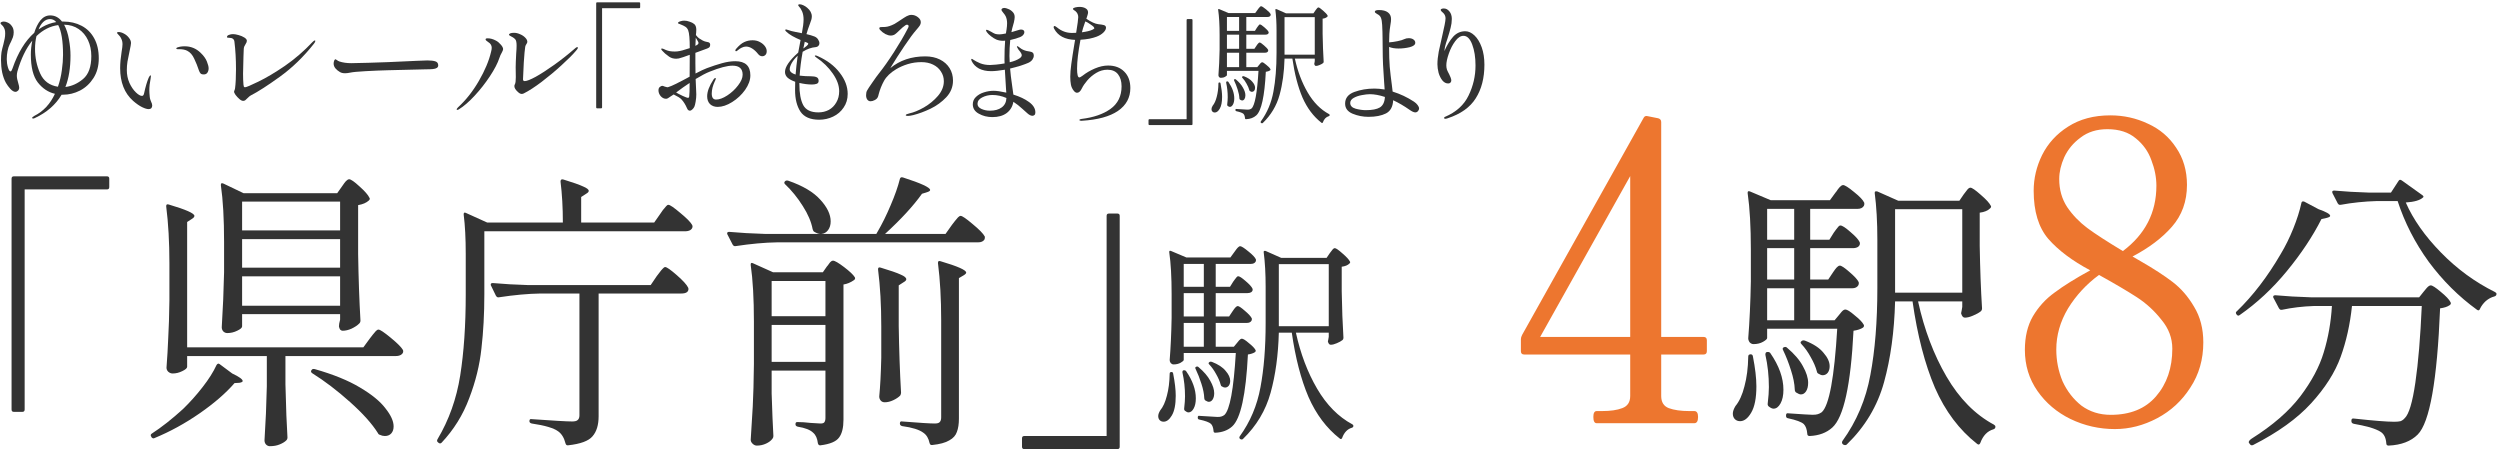 <svg width="573" height="103" viewBox="0 0 573 103" fill="none" xmlns="http://www.w3.org/2000/svg">
<path d="M551.405 46.413C553.093 50.278 555.781 54.1 559.469 57.877C563.157 61.653 567.289 64.675 571.866 66.941C572.088 67.074 572.199 67.207 572.199 67.341C572.199 67.519 572.155 67.652 572.066 67.741C571.977 67.83 571.866 67.896 571.733 67.941C571.022 68.118 570.355 68.474 569.733 69.007C569.156 69.54 568.711 70.14 568.4 70.807C568.267 71.162 568.045 71.229 567.734 71.007C563.557 67.985 559.869 64.319 556.67 60.009C553.515 55.655 551.138 51.012 549.538 46.08H544.806C541.874 46.168 539.097 46.457 536.475 46.946H536.275C536.097 46.946 535.942 46.835 535.809 46.613L534.609 44.28L534.542 44.013C534.542 43.791 534.698 43.68 535.009 43.68C537.408 43.902 540.096 44.058 543.073 44.147H548.005L549.738 41.481C549.916 41.17 550.16 41.125 550.471 41.347L555.137 44.68C555.448 44.902 555.537 45.08 555.404 45.213C554.737 45.88 553.404 46.279 551.405 46.413ZM527.477 46.546C527.522 46.191 527.744 46.08 528.144 46.213L531.41 47.946C533.187 48.568 534.076 49.079 534.076 49.479C534.076 49.656 533.809 49.812 533.276 49.945L532.076 50.212C530.077 54.166 527.433 58.143 524.145 62.142C520.901 66.097 517.302 69.451 513.348 72.206C513.081 72.428 512.837 72.384 512.614 72.073C512.392 71.762 512.414 71.517 512.681 71.34C516.369 67.785 519.724 63.408 522.745 58.21C523.812 56.432 524.767 54.5 525.611 52.411C526.455 50.323 527.077 48.368 527.477 46.546ZM530.277 70.14C527.744 70.229 525.322 70.518 523.012 71.007H522.812C522.634 71.007 522.479 70.895 522.345 70.673L521.079 68.274C521.034 68.229 521.012 68.141 521.012 68.007C521.012 67.785 521.19 67.674 521.545 67.674C523.945 67.896 526.633 68.052 529.61 68.141H554.471L555.537 66.808C555.67 66.674 555.892 66.408 556.203 66.008C556.559 65.608 556.87 65.408 557.136 65.408C557.492 65.408 558.247 65.897 559.403 66.874C560.602 67.852 561.358 68.652 561.669 69.274C561.802 69.54 561.735 69.762 561.469 69.94C560.98 70.296 560.247 70.54 559.269 70.673C558.603 87.202 556.892 96.844 554.137 99.599C552.582 101.154 550.36 101.999 547.472 102.132C547.117 102.132 546.939 101.954 546.939 101.599C546.85 100.355 546.428 99.488 545.673 98.999C545.14 98.644 544.295 98.288 543.14 97.933C541.985 97.622 540.763 97.355 539.474 97.133C539.119 97.044 538.941 96.844 538.941 96.533V96.4C538.941 96.222 538.986 96.089 539.074 96C539.208 95.911 539.363 95.889 539.541 95.934C544.029 96.422 547.095 96.667 548.739 96.667C549.361 96.667 549.849 96.622 550.205 96.533C550.56 96.4 550.871 96.178 551.138 95.867C552.116 94.978 552.938 92.246 553.604 87.669C554.271 83.092 554.759 77.249 555.07 70.14H539.074C538.63 74.361 537.764 78.249 536.475 81.804C535.186 85.359 532.943 88.891 529.743 92.401C526.544 95.911 522.101 99.111 516.413 101.999C516.102 102.132 515.858 102.065 515.68 101.799L515.48 101.532C515.436 101.488 515.414 101.421 515.414 101.332C515.414 101.11 515.636 100.843 516.08 100.532C520.879 97.511 524.589 94.29 527.211 90.868C529.832 87.402 531.632 84.025 532.609 80.737C533.631 77.405 534.253 73.873 534.476 70.14H530.277Z" fill="#333333"/>
<path d="M490.598 59.848C493.606 61.576 496.07 63.176 497.99 64.648C499.91 66.12 501.542 68.008 502.886 70.312C504.294 72.616 504.998 75.336 504.998 78.472C504.998 82.376 504.006 85.832 502.022 88.84C500.102 91.848 497.574 94.184 494.438 95.848C491.302 97.512 488.07 98.344 484.742 98.344C481.158 98.344 477.766 97.576 474.566 96.04C471.43 94.504 468.902 92.36 466.982 89.608C465.062 86.856 464.102 83.72 464.102 80.2C464.102 77.192 464.71 74.632 465.926 72.52C467.206 70.344 468.87 68.52 470.918 67.048C472.966 65.512 475.686 63.816 479.078 61.96C474.982 59.784 471.782 57.384 469.478 54.76C467.238 52.136 466.118 48.456 466.118 43.72C466.118 40.904 466.758 38.184 468.038 35.56C469.382 32.872 471.366 30.696 473.99 29.032C476.678 27.304 479.91 26.44 483.686 26.44C486.758 26.44 489.638 27.08 492.326 28.36C495.014 29.576 497.158 31.4 498.758 33.832C500.422 36.264 501.254 39.112 501.254 42.376C501.254 46.152 500.102 49.352 497.798 51.976C495.558 54.536 492.55 56.808 488.774 58.792L490.598 59.848ZM471.974 41.032C471.974 43.464 472.582 45.608 473.798 47.464C475.014 49.256 476.55 50.856 478.406 52.264C480.326 53.672 483.046 55.432 486.566 57.544C491.686 53.704 494.246 48.712 494.246 42.568C494.246 40.648 493.862 38.696 493.094 36.712C492.39 34.728 491.206 33.064 489.542 31.72C487.878 30.312 485.702 29.608 483.014 29.608C480.582 29.608 478.534 30.248 476.87 31.528C475.206 32.744 473.958 34.248 473.126 36.04C472.358 37.768 471.974 39.432 471.974 41.032ZM483.782 95.08C488.262 95.08 491.718 93.672 494.15 90.856C496.646 87.976 497.894 84.328 497.894 79.912C497.894 77.48 497.062 75.272 495.398 73.288C493.798 71.24 491.91 69.512 489.734 68.104C487.558 66.696 484.678 65 481.094 63.016C478.214 65.128 475.846 67.688 473.99 70.696C472.198 73.704 471.302 76.84 471.302 80.104C471.302 82.664 471.782 85.096 472.742 87.4C473.766 89.64 475.206 91.496 477.062 92.968C478.982 94.376 481.222 95.08 483.782 95.08Z" fill="#ED762F"/>
<path d="M420.092 62.475C420.18 62.342 420.336 62.12 420.558 61.809C420.78 61.498 420.98 61.276 421.158 61.142C421.336 60.965 421.513 60.876 421.691 60.876C422.047 60.876 422.78 61.365 423.891 62.342C425.046 63.32 425.757 64.097 426.023 64.675C426.068 64.897 426.046 65.119 425.957 65.341C425.69 65.83 425.201 66.075 424.491 66.075H414.893V73.406H420.492L421.491 72.206C421.625 72.073 421.824 71.829 422.091 71.473C422.402 71.118 422.691 70.94 422.958 70.94C423.357 70.94 424.068 71.384 425.09 72.273C426.157 73.117 426.845 73.828 427.156 74.406C427.29 74.628 427.245 74.85 427.023 75.072C426.49 75.428 425.757 75.672 424.824 75.805C424.202 88.247 422.58 95.645 419.958 98C418.625 99.2 416.892 99.844 414.76 99.933C414.404 99.933 414.226 99.755 414.226 99.399C414.138 98.377 413.871 97.644 413.427 97.2C412.893 96.711 411.694 96.267 409.828 95.867C409.517 95.823 409.361 95.645 409.361 95.334V95.201C409.361 94.801 409.539 94.645 409.894 94.734C413.093 94.956 414.937 95.067 415.426 95.067C415.959 95.067 416.359 95.023 416.626 94.934C416.937 94.845 417.248 94.689 417.559 94.467C419.247 92.912 420.425 86.536 421.091 75.339H405.029V77.472C405.029 77.694 404.718 77.983 404.096 78.338C403.474 78.694 402.74 78.871 401.896 78.871C401.585 78.871 401.296 78.738 401.03 78.471C400.808 78.16 400.697 77.849 400.697 77.538C401.008 73.628 401.207 69.274 401.296 64.475V57.21C401.296 51.967 401.052 47.657 400.563 44.28V44.147C400.563 43.836 400.741 43.747 401.096 43.88L405.829 45.88H419.425L420.691 44.147C420.825 44.013 421.003 43.769 421.225 43.414C421.491 43.058 421.713 42.814 421.891 42.68C422.069 42.503 422.247 42.414 422.424 42.414C422.824 42.414 423.668 42.947 424.957 44.013C426.246 45.035 427.023 45.857 427.29 46.48C427.334 46.702 427.312 46.924 427.223 47.146C426.957 47.635 426.446 47.879 425.69 47.879H414.893V54.944H419.292L420.292 53.344C420.425 53.122 420.603 52.878 420.825 52.611C421.047 52.3 421.225 52.078 421.358 51.945C421.491 51.767 421.647 51.678 421.824 51.678C422.224 51.678 422.98 52.167 424.091 53.144C425.246 54.122 425.957 54.9 426.223 55.477C426.268 55.566 426.29 55.677 426.29 55.81C426.29 56.121 426.135 56.388 425.823 56.61C425.512 56.788 425.135 56.877 424.69 56.877H414.893V64.075H419.025L420.092 62.475ZM450.084 44.547C450.217 44.369 450.44 44.08 450.751 43.68C451.062 43.236 451.35 43.014 451.617 43.014C451.972 43.014 452.75 43.547 453.95 44.613C455.194 45.68 455.971 46.524 456.282 47.146C456.416 47.324 456.371 47.524 456.149 47.746C455.616 48.279 454.816 48.612 453.75 48.746V56.344C453.839 61.631 454.016 66.408 454.283 70.673C454.283 70.94 454.194 71.162 454.016 71.34C453.572 71.695 452.972 72.029 452.217 72.34C451.506 72.651 450.884 72.806 450.351 72.806C449.951 72.806 449.662 72.473 449.484 71.806C449.484 71.718 449.529 71.495 449.617 71.14L449.751 70.34V69.074H439.62C441.042 75.561 443.219 81.315 446.152 86.336C449.084 91.357 452.706 95.023 457.016 97.333C457.238 97.467 457.349 97.622 457.349 97.8C457.349 97.978 457.304 98.111 457.216 98.2C457.127 98.289 457.016 98.355 456.882 98.4C455.505 98.8 454.505 99.844 453.883 101.532C453.705 101.932 453.461 101.999 453.15 101.732C449.062 98.533 445.841 94.245 443.486 88.869C441.175 83.448 439.464 76.85 438.354 69.074H434.355C434.177 75.961 433.333 82.137 431.822 87.602C430.311 93.068 427.468 97.822 423.291 101.865C423.113 102.043 422.869 102.065 422.558 101.932L422.424 101.865C422.158 101.643 422.113 101.377 422.291 101.066C425.535 96.578 427.667 91.535 428.689 85.936C429.756 80.293 430.289 73.673 430.289 66.075V54.944C430.289 50.901 430.089 47.346 429.689 44.28V44.147C429.689 44.013 429.734 43.925 429.822 43.88C429.956 43.836 430.111 43.836 430.289 43.88L435.088 46.013H449.084L450.084 44.547ZM411.227 54.944V47.879H405.029V54.944H411.227ZM434.355 47.946V67.074H449.751V47.946H434.355ZM405.029 64.075H411.227V56.877H405.029V64.075ZM411.227 66.075H405.029V73.406H411.227V66.075ZM412.893 78.871C412.627 78.605 412.627 78.382 412.893 78.205L412.96 78.138C413.138 78.005 413.382 77.983 413.693 78.072C415.648 78.827 417.07 79.76 417.959 80.871C418.892 81.937 419.358 82.959 419.358 83.937C419.358 84.559 419.203 85.07 418.892 85.47C418.581 85.825 418.203 86.003 417.759 86.003C417.492 86.003 417.181 85.892 416.826 85.67C416.604 85.581 416.47 85.403 416.426 85.136C416.159 84.114 415.693 83.026 415.026 81.871C414.404 80.715 413.693 79.716 412.893 78.871ZM408.694 80.271C408.517 79.96 408.561 79.738 408.828 79.604C409.139 79.471 409.383 79.493 409.561 79.671C411.249 81.093 412.471 82.515 413.227 83.937C414.026 85.359 414.426 86.625 414.426 87.736C414.426 88.535 414.271 89.18 413.96 89.669C413.649 90.157 413.249 90.402 412.76 90.402C412.494 90.402 412.116 90.246 411.627 89.935C411.449 89.757 411.36 89.535 411.36 89.269C411.316 87.98 411.027 86.514 410.494 84.87C409.961 83.181 409.361 81.648 408.694 80.271ZM404.629 81.204C404.629 80.893 404.762 80.715 405.029 80.671H405.229C405.451 80.671 405.629 80.76 405.762 80.937C407.761 83.826 408.761 86.625 408.761 89.335C408.761 90.624 408.539 91.668 408.095 92.468C407.65 93.268 407.117 93.668 406.495 93.668C406.184 93.668 405.806 93.49 405.362 93.134C405.184 92.957 405.118 92.734 405.162 92.468C405.34 90.957 405.429 89.713 405.429 88.736C405.429 86.158 405.162 83.692 404.629 81.337V81.204ZM400.697 81.737C400.697 81.559 400.741 81.426 400.83 81.337C400.963 81.249 401.096 81.204 401.23 81.204C401.541 81.204 401.718 81.359 401.763 81.671C402.296 84.381 402.563 86.669 402.563 88.535C402.563 91.246 402.163 93.268 401.363 94.601C400.608 95.889 399.763 96.534 398.83 96.534C398.342 96.534 397.942 96.378 397.631 96.067C397.32 95.756 397.164 95.334 397.164 94.801C397.164 94.312 397.364 93.734 397.764 93.068C398.653 92.001 399.341 90.491 399.83 88.535C400.363 86.58 400.652 84.314 400.697 81.737Z" fill="#333333"/>
<path d="M390.444 77.224C390.956 77.224 391.212 77.48 391.212 77.992V80.488C391.212 81 390.956 81.256 390.444 81.256H380.748V90.76C380.748 92.168 381.324 93.096 382.476 93.544C383.692 93.992 385.26 94.216 387.18 94.216H388.332C388.908 94.216 389.196 94.664 389.196 95.56C389.196 96.52 388.908 97 388.332 97H365.964C365.452 97 365.196 96.52 365.196 95.56C365.196 94.664 365.452 94.216 365.964 94.216H367.212C369.132 94.216 370.668 93.992 371.82 93.544C373.036 93.096 373.644 92.168 373.644 90.76V81.256H349.356C348.844 81.256 348.588 81 348.588 80.488V77.704C348.588 77.448 348.684 77.128 348.876 76.744L376.716 27.016C376.908 26.632 377.228 26.504 377.676 26.632L380.076 27.112C380.524 27.24 380.748 27.528 380.748 27.976V77.224H390.444ZM373.644 40.36L353.004 77.224H373.644V40.36Z" fill="#ED762F"/>
<path d="M282.506 71.34C282.572 71.241 282.687 71.076 282.852 70.844C283.017 70.613 283.166 70.448 283.298 70.349C283.43 70.217 283.562 70.151 283.694 70.151C283.959 70.151 284.504 70.514 285.329 71.241C286.188 71.967 286.716 72.545 286.914 72.975C286.947 73.14 286.931 73.305 286.865 73.47C286.667 73.833 286.303 74.015 285.775 74.015H278.642V79.464H282.803L283.546 78.572C283.645 78.473 283.794 78.291 283.992 78.027C284.223 77.763 284.438 77.631 284.636 77.631C284.933 77.631 285.461 77.961 286.221 78.622C287.013 79.249 287.525 79.778 287.757 80.207C287.856 80.372 287.823 80.537 287.657 80.702C287.261 80.966 286.716 81.148 286.023 81.247C285.56 90.494 284.355 95.993 282.407 97.743C281.416 98.635 280.128 99.114 278.543 99.18C278.278 99.18 278.146 99.048 278.146 98.783C278.08 98.024 277.882 97.479 277.552 97.149C277.156 96.785 276.264 96.455 274.877 96.158C274.646 96.125 274.53 95.993 274.53 95.762V95.662C274.53 95.365 274.662 95.25 274.926 95.316C277.304 95.481 278.675 95.564 279.038 95.564C279.434 95.564 279.732 95.53 279.93 95.464C280.161 95.398 280.392 95.283 280.623 95.118C281.878 93.962 282.753 89.223 283.249 80.9H271.31V82.486C271.31 82.651 271.079 82.865 270.617 83.13C270.154 83.394 269.609 83.526 268.982 83.526C268.751 83.526 268.536 83.427 268.338 83.229C268.173 82.998 268.09 82.766 268.09 82.535C268.321 79.629 268.47 76.393 268.536 72.826V67.426C268.536 63.529 268.355 60.326 267.991 57.816V57.717C267.991 57.486 268.123 57.42 268.388 57.519L271.905 59.005H282.01L282.951 57.717C283.05 57.618 283.183 57.437 283.348 57.172C283.546 56.908 283.711 56.726 283.843 56.627C283.975 56.495 284.107 56.429 284.239 56.429C284.537 56.429 285.164 56.825 286.122 57.618C287.08 58.378 287.657 58.989 287.856 59.451C287.889 59.616 287.872 59.781 287.806 59.946C287.608 60.31 287.228 60.491 286.667 60.491H278.642V65.742H281.911L282.654 64.553C282.753 64.388 282.885 64.207 283.051 64.008C283.216 63.777 283.348 63.612 283.447 63.513C283.546 63.381 283.661 63.315 283.794 63.315C284.091 63.315 284.652 63.678 285.478 64.405C286.336 65.131 286.865 65.709 287.063 66.138C287.096 66.204 287.113 66.287 287.113 66.386C287.113 66.617 286.997 66.816 286.766 66.981C286.535 67.113 286.254 67.179 285.924 67.179H278.642V72.529H281.713L282.506 71.34ZM304.797 58.014C304.896 57.882 305.061 57.668 305.293 57.37C305.524 57.04 305.738 56.875 305.937 56.875C306.201 56.875 306.779 57.271 307.67 58.064C308.595 58.856 309.173 59.484 309.404 59.946C309.503 60.078 309.47 60.227 309.305 60.392C308.909 60.788 308.314 61.036 307.522 61.135V66.782C307.588 70.712 307.72 74.263 307.918 77.433C307.918 77.631 307.852 77.796 307.72 77.928C307.39 78.192 306.944 78.44 306.382 78.671C305.854 78.903 305.392 79.018 304.995 79.018C304.698 79.018 304.484 78.77 304.351 78.275C304.351 78.209 304.384 78.044 304.451 77.78L304.55 77.185V76.244H297.02C298.077 81.066 299.695 85.342 301.875 89.074C304.054 92.806 306.746 95.53 309.949 97.248C310.114 97.347 310.197 97.462 310.197 97.594C310.197 97.727 310.164 97.826 310.098 97.892C310.032 97.958 309.949 98.007 309.85 98.04C308.826 98.338 308.083 99.114 307.621 100.369C307.489 100.666 307.307 100.715 307.076 100.517C304.038 98.139 301.643 94.953 299.893 90.957C298.176 86.927 296.904 82.023 296.079 76.244H293.107C292.974 81.363 292.347 85.953 291.224 90.015C290.101 94.077 287.988 97.611 284.883 100.616C284.751 100.748 284.57 100.765 284.338 100.666L284.239 100.616C284.041 100.451 284.008 100.253 284.14 100.022C286.551 96.686 288.136 92.938 288.896 88.777C289.688 84.583 290.085 79.662 290.085 74.015V65.742C290.085 62.737 289.936 60.095 289.639 57.816V57.717C289.639 57.618 289.672 57.552 289.738 57.519C289.837 57.486 289.953 57.486 290.085 57.519L293.651 59.104H304.054L304.797 58.014ZM275.917 65.742V60.491H271.31V65.742H275.917ZM293.107 60.541V74.758H304.55V60.541H293.107ZM271.31 72.529H275.917V67.179H271.31V72.529ZM275.917 74.015H271.31V79.464H275.917V74.015ZM277.156 83.526C276.957 83.328 276.957 83.163 277.156 83.031L277.205 82.981C277.337 82.882 277.519 82.865 277.75 82.931C279.203 83.493 280.26 84.186 280.92 85.012C281.614 85.805 281.961 86.564 281.961 87.291C281.961 87.753 281.845 88.133 281.614 88.43C281.383 88.694 281.102 88.826 280.772 88.826C280.574 88.826 280.342 88.744 280.078 88.579C279.913 88.513 279.814 88.381 279.781 88.182C279.583 87.423 279.236 86.614 278.741 85.755C278.278 84.897 277.75 84.153 277.156 83.526ZM274.035 84.566C273.903 84.335 273.936 84.17 274.134 84.071C274.365 83.972 274.547 83.988 274.679 84.12C275.934 85.177 276.842 86.234 277.403 87.291C277.998 88.348 278.295 89.289 278.295 90.114C278.295 90.709 278.179 91.188 277.948 91.551C277.717 91.914 277.42 92.096 277.057 92.096C276.858 92.096 276.578 91.98 276.214 91.749C276.082 91.617 276.016 91.452 276.016 91.254C275.983 90.296 275.769 89.206 275.372 87.984C274.976 86.729 274.53 85.59 274.035 84.566ZM271.013 85.26C271.013 85.029 271.112 84.897 271.31 84.864H271.459C271.624 84.864 271.756 84.93 271.855 85.062C273.341 87.208 274.084 89.289 274.084 91.303C274.084 92.261 273.919 93.037 273.589 93.632C273.259 94.226 272.862 94.523 272.4 94.523C272.169 94.523 271.888 94.391 271.558 94.127C271.426 93.995 271.376 93.83 271.409 93.632C271.541 92.509 271.607 91.584 271.607 90.857C271.607 88.942 271.409 87.109 271.013 85.359V85.26ZM268.09 85.656C268.09 85.524 268.123 85.425 268.189 85.359C268.288 85.293 268.388 85.26 268.487 85.26C268.718 85.26 268.85 85.375 268.883 85.606C269.279 87.621 269.477 89.322 269.477 90.709C269.477 92.723 269.18 94.226 268.586 95.217C268.024 96.174 267.397 96.653 266.703 96.653C266.34 96.653 266.043 96.538 265.812 96.306C265.58 96.075 265.465 95.762 265.465 95.365C265.465 95.002 265.613 94.573 265.911 94.077C266.571 93.285 267.083 92.162 267.446 90.709C267.843 89.256 268.057 87.572 268.09 85.656Z" fill="#333333"/>
<path d="M253.637 49.479C253.637 49.123 253.815 48.945 254.17 48.945H256.103C256.459 48.945 256.637 49.123 256.637 49.479V102.399C256.637 102.754 256.459 102.932 256.103 102.932H234.775C234.42 102.932 234.242 102.754 234.242 102.399V100.466C234.242 100.11 234.42 99.933 234.775 99.933H253.637V49.479Z" fill="#333333"/>
<path d="M218.184 51.545C218.362 51.323 218.584 51.034 218.851 50.678C219.162 50.279 219.406 49.99 219.584 49.812C219.806 49.59 220.006 49.479 220.184 49.479C220.539 49.479 221.45 50.101 222.917 51.345C224.427 52.589 225.36 53.544 225.716 54.211C225.76 54.433 225.738 54.655 225.649 54.877C225.383 55.322 224.894 55.544 224.183 55.544H178.128C175.284 55.588 172.107 55.877 168.597 56.41H168.397C168.219 56.41 168.064 56.299 167.93 56.077L166.731 53.744C166.686 53.7 166.664 53.611 166.664 53.478C166.664 53.255 166.82 53.144 167.131 53.144C169.574 53.367 172.285 53.522 175.262 53.611H187.992C187.637 53.611 187.192 53.455 186.659 53.144C186.481 53.056 186.348 52.856 186.259 52.544C185.948 50.856 185.193 49.079 183.993 47.213C182.793 45.302 181.438 43.636 179.927 42.214C179.705 41.992 179.705 41.77 179.927 41.547C180.105 41.37 180.349 41.325 180.661 41.414C183.993 42.569 186.437 44.013 187.992 45.746C189.592 47.479 190.391 49.145 190.391 50.745C190.391 51.545 190.191 52.211 189.792 52.745C189.392 53.278 188.881 53.566 188.259 53.611H200.855L201.122 53.144C202.188 51.323 203.188 49.301 204.121 47.079C205.099 44.813 205.81 42.791 206.254 41.014C206.343 40.659 206.587 40.548 206.987 40.681C211.12 42.014 213.186 42.969 213.186 43.547C213.186 43.724 212.986 43.88 212.586 44.013L211.319 44.413C209.32 47.213 206.498 50.279 202.855 53.611H216.718L218.184 51.545ZM215.718 73.339C215.718 68.496 215.474 64.164 214.985 60.343V60.209C214.985 59.854 215.185 59.743 215.585 59.876C219.495 61.031 221.45 61.898 221.45 62.475C221.45 62.653 221.272 62.853 220.917 63.075L219.784 63.742V95.934C219.784 97.178 219.628 98.2 219.317 98.999C219.051 99.799 218.473 100.444 217.585 100.932C216.696 101.466 215.385 101.821 213.652 101.999H213.519C213.297 101.999 213.141 101.843 213.052 101.532C212.83 100.466 212.364 99.688 211.653 99.199C210.72 98.489 209.098 97.978 206.787 97.666C206.432 97.578 206.254 97.378 206.254 97.067C206.254 96.667 206.432 96.511 206.787 96.6C210.697 96.911 213.186 97.067 214.252 97.067C214.83 97.067 215.207 96.956 215.385 96.733C215.607 96.511 215.718 96.156 215.718 95.667V73.339ZM176.861 90.202C176.995 94.423 177.128 97.666 177.261 99.933C177.261 100.155 177.195 100.355 177.061 100.532C176.75 100.977 176.262 101.354 175.595 101.665C174.929 101.977 174.218 102.132 173.462 102.132C173.107 102.132 172.774 101.977 172.463 101.665C172.196 101.399 172.063 101.11 172.063 100.799C172.24 98.177 172.396 95.645 172.529 93.201C172.663 90.713 172.751 87.469 172.796 83.47V73.672C172.796 68.429 172.551 64.119 172.063 60.742V60.609C172.063 60.431 172.107 60.32 172.196 60.276C172.285 60.231 172.418 60.254 172.596 60.343L177.195 62.409H188.592L189.525 61.076C189.658 60.942 189.814 60.742 189.992 60.476C190.169 60.209 190.325 60.032 190.458 59.943C190.591 59.809 190.747 59.743 190.925 59.743C191.325 59.743 192.169 60.231 193.457 61.209C194.746 62.187 195.568 62.964 195.923 63.542C196.057 63.808 195.99 64.031 195.723 64.208C194.968 64.742 194.168 65.075 193.324 65.208V96.2C193.324 98.022 192.991 99.377 192.324 100.266C191.658 101.199 190.236 101.799 188.059 102.065H187.925C187.703 102.065 187.548 101.91 187.459 101.599C187.326 100.488 186.97 99.688 186.392 99.199C185.726 98.533 184.548 98.066 182.86 97.8C182.505 97.711 182.327 97.533 182.327 97.267V97.2C182.327 96.889 182.46 96.733 182.727 96.733C183.66 96.733 184.682 96.8 185.793 96.933L188.059 97.067C188.503 97.067 188.792 96.978 188.925 96.8C189.103 96.578 189.192 96.245 189.192 95.8V84.936H176.861V90.202ZM201.988 74.806C201.988 69.962 201.744 65.63 201.255 61.809V61.676C201.255 61.32 201.455 61.209 201.855 61.342C204.077 62.009 205.61 62.542 206.454 62.942C207.298 63.297 207.72 63.653 207.72 64.008C207.72 64.231 207.52 64.453 207.121 64.675L205.987 65.408V74.739C206.076 80.293 206.254 85.381 206.521 90.002C206.521 90.224 206.454 90.446 206.321 90.668C205.921 91.068 205.388 91.424 204.721 91.735C204.055 92.046 203.41 92.201 202.788 92.201C202.388 92.201 202.077 92.068 201.855 91.801C201.633 91.535 201.522 91.224 201.522 90.868C201.744 88.647 201.9 85.692 201.988 82.004V74.806ZM189.192 72.473V64.408H176.861V72.473H189.192ZM176.861 74.472V82.937H189.192V74.472H176.861Z" fill="#333333"/>
<path d="M151.334 49.012C151.468 48.79 151.667 48.501 151.934 48.146C152.245 47.746 152.49 47.457 152.667 47.279C152.845 47.057 153.023 46.946 153.2 46.946C153.556 46.946 154.467 47.568 155.933 48.812C157.444 50.056 158.355 50.989 158.666 51.611L158.732 51.878C158.732 52.234 158.555 52.522 158.199 52.745C157.888 52.922 157.488 53.011 156.999 53.011H111.011V67.474C111.011 71.918 110.789 76.05 110.345 79.871C109.945 83.648 109.012 87.447 107.545 91.268C106.123 95.089 104.013 98.489 101.214 101.466C100.991 101.688 100.747 101.688 100.48 101.466L100.414 101.399C100.147 101.221 100.103 100.977 100.28 100.666C102.902 96.267 104.635 91.401 105.479 86.07C106.323 80.737 106.746 74.561 106.746 67.541V58.143C106.746 54.633 106.59 51.656 106.279 49.212V49.079C106.279 48.901 106.323 48.79 106.412 48.745C106.501 48.701 106.634 48.723 106.812 48.812L111.678 51.012H129.007C129.007 47.59 128.829 44.458 128.473 41.614C128.473 41.17 128.696 41.014 129.14 41.148C131.317 41.814 132.828 42.347 133.672 42.747C134.516 43.102 134.938 43.436 134.938 43.747C134.938 43.969 134.738 44.191 134.339 44.413L133.205 45.147V51.012H149.935L151.334 49.012ZM123.875 67.274C121.031 67.319 117.854 67.607 114.344 68.141H114.144C113.966 68.141 113.81 68.03 113.677 67.807L112.544 65.475C112.5 65.43 112.477 65.341 112.477 65.208C112.477 64.986 112.633 64.875 112.944 64.875C115.388 65.097 118.098 65.252 121.075 65.341H149.135L150.534 63.275C150.757 63.009 150.979 62.72 151.201 62.409C151.423 62.098 151.645 61.831 151.867 61.609C152.09 61.342 152.29 61.209 152.467 61.209C152.823 61.209 153.711 61.831 155.133 63.075C156.555 64.319 157.422 65.275 157.733 65.941L157.799 66.208C157.799 66.919 157.244 67.274 156.133 67.274H137.204V95.4C137.204 97.4 136.738 98.933 135.805 99.999C134.916 101.066 133.05 101.754 130.206 102.065H130.073C129.851 102.065 129.695 101.91 129.606 101.599C129.295 100.355 128.74 99.444 127.94 98.866C126.918 98.111 124.896 97.511 121.875 97.067C121.52 96.978 121.342 96.8 121.342 96.534C121.342 96.134 121.52 95.978 121.875 96.067C126.852 96.422 129.94 96.6 131.139 96.6C131.761 96.6 132.184 96.489 132.406 96.267C132.672 96.045 132.806 95.689 132.806 95.201V67.274H123.875Z" fill="#333333"/>
<path d="M78.419 42.68C78.508 42.547 78.663 42.325 78.885 42.014C79.107 41.703 79.307 41.481 79.485 41.347C79.663 41.17 79.841 41.081 80.018 41.081C80.418 41.081 81.218 41.636 82.418 42.747C83.617 43.813 84.373 44.68 84.684 45.346C84.817 45.524 84.773 45.724 84.55 45.946C83.973 46.479 83.151 46.835 82.084 47.013V58.21C82.173 63.764 82.351 68.852 82.618 73.473C82.618 73.739 82.529 73.961 82.351 74.139C81.907 74.584 81.307 74.983 80.552 75.339C79.841 75.65 79.174 75.805 78.552 75.805C78.33 75.805 78.13 75.716 77.952 75.539C77.819 75.317 77.73 75.072 77.686 74.806L77.752 74.139L77.952 73.273V72.006H55.491V74.806C55.491 75.117 55.114 75.45 54.358 75.805C53.647 76.161 52.892 76.339 52.092 76.339C51.736 76.339 51.425 76.205 51.159 75.939C50.937 75.672 50.826 75.361 50.826 75.006C51.092 70.784 51.27 66.585 51.359 62.409V55.41C51.359 50.167 51.114 45.857 50.626 42.48V42.347C50.626 42.169 50.67 42.058 50.759 42.014C50.892 41.969 51.048 41.992 51.226 42.081L55.824 44.28H77.286L78.419 42.68ZM77.952 52.811V46.213H55.491V52.811H77.952ZM84.75 77.605C84.928 77.383 85.15 77.094 85.417 76.739C85.728 76.339 85.972 76.05 86.15 75.872C86.372 75.65 86.572 75.539 86.75 75.539C87.105 75.539 88.038 76.161 89.549 77.405C91.06 78.649 91.993 79.582 92.349 80.204C92.393 80.293 92.415 80.404 92.415 80.537C92.415 80.849 92.237 81.115 91.882 81.337C91.571 81.515 91.193 81.604 90.749 81.604H65.422V88.069C65.555 93.534 65.711 97.6 65.888 100.266C65.888 100.532 65.8 100.755 65.622 100.932C65.266 101.288 64.755 101.599 64.089 101.865C63.467 102.132 62.712 102.265 61.823 102.265C61.512 102.265 61.223 102.132 60.956 101.865C60.734 101.599 60.623 101.288 60.623 100.932C60.89 96.8 61.068 92.668 61.156 88.535V81.604H42.894V84.07C42.894 84.381 42.517 84.714 41.761 85.07C41.05 85.425 40.317 85.603 39.562 85.603C39.206 85.603 38.873 85.47 38.562 85.203C38.295 84.936 38.162 84.625 38.162 84.27C38.34 81.959 38.473 79.671 38.562 77.405C38.695 75.139 38.784 72.273 38.829 68.807V60.343C38.829 55.499 38.584 51.167 38.096 47.346V47.213C38.096 46.857 38.295 46.746 38.695 46.879C42.605 48.035 44.561 48.901 44.561 49.479C44.561 49.701 44.383 49.923 44.027 50.145L42.894 50.878V79.604H83.284L84.75 77.605ZM55.491 54.811V61.342H77.952V54.811H55.491ZM55.491 63.342V70.073H77.952V63.342H55.491ZM49.626 83.67C49.848 83.315 50.093 83.248 50.359 83.47L53.225 85.603C54.825 86.358 55.624 86.936 55.624 87.336C55.624 87.513 55.38 87.647 54.891 87.736L53.758 87.802C51.759 90.113 49.093 92.423 45.76 94.734C42.428 97.044 38.984 98.933 35.429 100.399C35.207 100.532 34.985 100.488 34.763 100.266L34.696 100.133C34.474 99.822 34.496 99.577 34.763 99.399C37.029 97.933 39.428 96.045 41.961 93.734C43.561 92.179 45.049 90.513 46.427 88.735C47.849 86.914 48.915 85.225 49.626 83.67ZM71.554 85.536C71.243 85.314 71.198 85.07 71.421 84.803C71.554 84.581 71.798 84.514 72.154 84.603C76.375 85.803 79.818 87.203 82.484 88.802C85.195 90.402 87.15 92.001 88.35 93.601C89.594 95.156 90.216 96.534 90.216 97.733C90.216 98.4 90.038 98.933 89.683 99.333C89.327 99.733 88.838 99.933 88.216 99.933C87.816 99.933 87.439 99.844 87.083 99.666C86.861 99.622 86.706 99.488 86.617 99.266C85.284 97.133 83.151 94.756 80.218 92.135C77.286 89.513 74.397 87.314 71.554 85.536Z" fill="#333333"/>
<path d="M5.65 93.868C5.65 94.223 5.472 94.401 5.116 94.401H3.184C2.828 94.401 2.65 94.223 2.65 93.868V40.947C2.65 40.592 2.828 40.414 3.184 40.414H24.512C24.867 40.414 25.045 40.592 25.045 40.947V42.88C25.045 43.236 24.867 43.414 24.512 43.414H5.65V93.868Z" fill="#333333"/>
<path d="M335.847 7.16C336.567 7.16 337.267 7.48 337.947 8.12C338.627 8.76 339.177 9.66 339.597 10.82C340.017 11.98 340.227 13.32 340.227 14.84C340.227 17.88 339.567 20.44 338.247 22.52C336.947 24.6 334.797 26.13 331.797 27.11C331.577 27.19 331.397 27.23 331.257 27.23C331.077 27.23 330.987 27.16 330.987 27.02C330.987 26.94 331.037 26.87 331.137 26.81C333.737 25.71 335.557 24.07 336.597 21.89C337.657 19.71 338.187 17.42 338.187 15.02C338.187 13.14 337.937 11.54 337.437 10.22C336.937 8.88 336.267 8.21 335.427 8.21C334.767 8.21 334.137 8.62 333.537 9.44C332.937 10.24 332.447 11.19 332.067 12.29C331.687 13.37 331.497 14.27 331.497 14.99C331.497 15.33 331.547 15.66 331.647 15.98C331.767 16.28 331.937 16.63 332.157 17.03C332.277 17.27 332.387 17.52 332.487 17.78C332.587 18.04 332.637 18.26 332.637 18.44C332.637 18.64 332.567 18.81 332.427 18.95C332.307 19.07 332.137 19.13 331.917 19.13C331.417 19.13 330.977 18.9 330.597 18.44C330.217 17.96 329.927 17.38 329.727 16.7C329.547 16 329.457 15.34 329.457 14.72C329.457 13.88 329.557 12.92 329.757 11.84C329.977 10.76 330.267 9.45 330.627 7.91C330.807 7.15 330.967 6.42 331.107 5.72C331.247 5.02 331.317 4.52 331.317 4.22C331.317 3.76 331.167 3.37 330.867 3.05C330.767 2.93 330.627 2.8 330.447 2.66C330.287 2.5 330.207 2.37 330.207 2.27C330.207 2.17 330.277 2.09 330.417 2.03C330.557 1.97 330.727 1.94 330.927 1.94C331.427 1.94 331.857 2.17 332.217 2.63C332.577 3.07 332.757 3.64 332.757 4.34C332.757 5 332.667 5.67 332.487 6.35C332.327 7.01 332.077 7.87 331.737 8.93L331.437 9.83C331.237 10.43 331.107 11.06 331.047 11.72C331.667 10.32 332.347 9.21 333.087 8.39C333.847 7.57 334.767 7.16 335.847 7.16Z" fill="#333333"/>
<path d="M324.081 23.3C324.441 23.54 324.721 23.8 324.921 24.08C325.141 24.36 325.251 24.63 325.251 24.89C325.251 25.09 325.161 25.29 324.981 25.49C324.821 25.67 324.621 25.76 324.381 25.76C324.061 25.76 323.621 25.56 323.061 25.16C321.801 24.28 320.551 23.55 319.311 22.97C319.251 24.45 318.701 25.46 317.661 26C316.621 26.52 315.291 26.78 313.671 26.78C312.391 26.78 311.171 26.54 310.011 26.06C308.871 25.58 308.301 24.81 308.301 23.75C308.301 22.49 309.001 21.6 310.401 21.08C311.821 20.56 313.361 20.3 315.021 20.3C315.701 20.3 316.481 20.37 317.361 20.51C317.321 19.73 317.281 19.16 317.241 18.8C317.021 15.98 316.911 13.49 316.911 11.33C316.911 10.29 316.901 9.38 316.881 8.6C316.881 7.82 316.851 6.86 316.791 5.72C316.751 5 316.661 4.46 316.521 4.1C316.381 3.72 316.081 3.42 315.621 3.2C315.281 3.02 315.111 2.85 315.111 2.69C315.111 2.43 315.431 2.3 316.071 2.3C316.951 2.3 317.631 2.48 318.111 2.84C318.591 3.2 318.831 3.71 318.831 4.37C318.831 4.73 318.781 5.18 318.681 5.72C318.561 6.42 318.481 7.1 318.441 7.76C318.401 8.64 318.381 9.29 318.381 9.71C318.981 9.67 319.621 9.58 320.301 9.44C321.001 9.3 321.531 9.14 321.891 8.96C322.171 8.82 322.501 8.75 322.881 8.75C323.321 8.75 323.681 8.85 323.961 9.05C324.241 9.25 324.381 9.5 324.381 9.8C324.381 10.26 323.951 10.6 323.091 10.82C322.251 11.02 321.401 11.12 320.541 11.12C319.701 11.12 318.981 11 318.381 10.76V10.79C318.381 12.55 318.431 14.07 318.531 15.35C318.651 16.63 318.811 18 319.011 19.46L319.191 20.99C320.931 21.53 322.561 22.3 324.081 23.3ZM313.041 25.25C314.501 25.25 315.581 25.04 316.281 24.62C316.981 24.18 317.361 23.38 317.421 22.22C316.141 21.8 314.991 21.59 313.971 21.59C313.471 21.59 312.861 21.66 312.141 21.8C311.441 21.92 310.821 22.13 310.281 22.43C309.741 22.73 309.471 23.12 309.471 23.6C309.471 24.24 309.891 24.68 310.731 24.92C311.571 25.14 312.341 25.25 313.041 25.25Z" fill="#333333"/>
<path d="M287.994 10.46C288.034 10.4 288.104 10.3 288.204 10.16C288.304 10.02 288.394 9.92 288.474 9.86C288.554 9.78 288.634 9.74 288.714 9.74C288.874 9.74 289.204 9.96 289.704 10.4C290.224 10.84 290.544 11.19 290.664 11.45C290.684 11.55 290.674 11.65 290.634 11.75C290.514 11.97 290.294 12.08 289.974 12.08H285.654V15.38H288.174L288.624 14.84C288.684 14.78 288.774 14.67 288.894 14.51C289.034 14.35 289.164 14.27 289.284 14.27C289.464 14.27 289.784 14.47 290.244 14.87C290.724 15.25 291.034 15.57 291.174 15.83C291.234 15.93 291.214 16.03 291.114 16.13C290.874 16.29 290.544 16.4 290.124 16.46C289.844 22.06 289.114 25.39 287.934 26.45C287.334 26.99 286.554 27.28 285.594 27.32C285.434 27.32 285.354 27.24 285.354 27.08C285.314 26.62 285.194 26.29 284.994 26.09C284.754 25.87 284.214 25.67 283.374 25.49C283.234 25.47 283.164 25.39 283.164 25.25V25.19C283.164 25.01 283.244 24.94 283.404 24.98C284.844 25.08 285.674 25.13 285.894 25.13C286.134 25.13 286.314 25.11 286.434 25.07C286.574 25.03 286.714 24.96 286.854 24.86C287.614 24.16 288.144 21.29 288.444 16.25H281.214V17.21C281.214 17.31 281.074 17.44 280.794 17.6C280.514 17.76 280.184 17.84 279.804 17.84C279.664 17.84 279.534 17.78 279.414 17.66C279.314 17.52 279.264 17.38 279.264 17.24C279.404 15.48 279.494 13.52 279.534 11.36V8.09C279.534 5.73 279.424 3.79 279.204 2.27V2.21C279.204 2.07 279.284 2.03 279.444 2.09L281.574 2.99H287.694L288.264 2.21C288.324 2.15 288.404 2.04 288.504 1.88C288.624 1.72 288.724 1.61 288.804 1.55C288.884 1.47 288.964 1.43 289.044 1.43C289.224 1.43 289.604 1.67 290.184 2.15C290.764 2.61 291.114 2.98 291.234 3.26C291.254 3.36 291.244 3.46 291.204 3.56C291.084 3.78 290.854 3.89 290.514 3.89H285.654V7.07H287.634L288.084 6.35C288.144 6.25 288.224 6.14 288.324 6.02C288.424 5.88 288.504 5.78 288.564 5.72C288.624 5.64 288.694 5.6 288.774 5.6C288.954 5.6 289.294 5.82 289.794 6.26C290.314 6.7 290.634 7.05 290.754 7.31C290.774 7.35 290.784 7.4 290.784 7.46C290.784 7.6 290.714 7.72 290.574 7.82C290.434 7.9 290.264 7.94 290.064 7.94H285.654V11.18H287.514L287.994 10.46ZM301.494 2.39C301.554 2.31 301.654 2.18 301.794 2C301.934 1.8 302.064 1.7 302.184 1.7C302.344 1.7 302.694 1.94 303.234 2.42C303.794 2.9 304.144 3.28 304.284 3.56C304.344 3.64 304.324 3.73 304.224 3.83C303.984 4.07 303.624 4.22 303.144 4.28V7.7C303.184 10.08 303.264 12.23 303.384 14.15C303.384 14.27 303.344 14.37 303.264 14.45C303.064 14.61 302.794 14.76 302.454 14.9C302.134 15.04 301.854 15.11 301.614 15.11C301.434 15.11 301.304 14.96 301.224 14.66C301.224 14.62 301.244 14.52 301.284 14.36L301.344 14V13.43H296.784C297.424 16.35 298.404 18.94 299.724 21.2C301.044 23.46 302.674 25.11 304.614 26.15C304.714 26.21 304.764 26.28 304.764 26.36C304.764 26.44 304.744 26.5 304.704 26.54C304.664 26.58 304.614 26.61 304.554 26.63C303.934 26.81 303.484 27.28 303.204 28.04C303.124 28.22 303.014 28.25 302.874 28.13C301.034 26.69 299.584 24.76 298.524 22.34C297.484 19.9 296.714 16.93 296.214 13.43H294.414C294.334 16.53 293.954 19.31 293.274 21.77C292.594 24.23 291.314 26.37 289.434 28.19C289.354 28.27 289.244 28.28 289.104 28.22L289.044 28.19C288.924 28.09 288.904 27.97 288.984 27.83C290.444 25.81 291.404 23.54 291.864 21.02C292.344 18.48 292.584 15.5 292.584 12.08V7.07C292.584 5.25 292.494 3.65 292.314 2.27V2.21C292.314 2.15 292.334 2.11 292.374 2.09C292.434 2.07 292.504 2.07 292.584 2.09L294.744 3.05H301.044L301.494 2.39ZM284.004 7.07V3.89H281.214V7.07H284.004ZM294.414 3.92V12.53H301.344V3.92H294.414ZM281.214 11.18H284.004V7.94H281.214V11.18ZM284.004 12.08H281.214V15.38H284.004V12.08ZM284.754 17.84C284.634 17.72 284.634 17.62 284.754 17.54L284.784 17.51C284.864 17.45 284.974 17.44 285.114 17.48C285.994 17.82 286.634 18.24 287.034 18.74C287.454 19.22 287.664 19.68 287.664 20.12C287.664 20.4 287.594 20.63 287.454 20.81C287.314 20.97 287.144 21.05 286.944 21.05C286.824 21.05 286.684 21 286.524 20.9C286.424 20.86 286.364 20.78 286.344 20.66C286.224 20.2 286.014 19.71 285.714 19.19C285.434 18.67 285.114 18.22 284.754 17.84ZM282.864 18.47C282.784 18.33 282.804 18.23 282.924 18.17C283.064 18.11 283.174 18.12 283.254 18.2C284.014 18.84 284.564 19.48 284.904 20.12C285.264 20.76 285.444 21.33 285.444 21.83C285.444 22.19 285.374 22.48 285.234 22.7C285.094 22.92 284.914 23.03 284.694 23.03C284.574 23.03 284.404 22.96 284.184 22.82C284.104 22.74 284.064 22.64 284.064 22.52C284.044 21.94 283.914 21.28 283.674 20.54C283.434 19.78 283.164 19.09 282.864 18.47ZM281.034 18.89C281.034 18.75 281.094 18.67 281.214 18.65H281.304C281.404 18.65 281.484 18.69 281.544 18.77C282.444 20.07 282.894 21.33 282.894 22.55C282.894 23.13 282.794 23.6 282.594 23.96C282.394 24.32 282.154 24.5 281.874 24.5C281.734 24.5 281.564 24.42 281.364 24.26C281.284 24.18 281.254 24.08 281.274 23.96C281.354 23.28 281.394 22.72 281.394 22.28C281.394 21.12 281.274 20.01 281.034 18.95V18.89ZM279.264 19.13C279.264 19.05 279.284 18.99 279.324 18.95C279.384 18.91 279.444 18.89 279.504 18.89C279.644 18.89 279.724 18.96 279.744 19.1C279.984 20.32 280.104 21.35 280.104 22.19C280.104 23.41 279.924 24.32 279.564 24.92C279.224 25.5 278.844 25.79 278.424 25.79C278.204 25.79 278.024 25.72 277.884 25.58C277.744 25.44 277.674 25.25 277.674 25.01C277.674 24.79 277.764 24.53 277.944 24.23C278.344 23.75 278.654 23.07 278.874 22.19C279.114 21.31 279.244 20.29 279.264 19.13Z" fill="#333333"/>
<path d="M271.972 4.61C271.972 4.45 272.052 4.37 272.212 4.37H273.082C273.242 4.37 273.322 4.45 273.322 4.61V28.43C273.322 28.59 273.242 28.67 273.082 28.67H263.482C263.322 28.67 263.242 28.59 263.242 28.43V27.56C263.242 27.4 263.322 27.32 263.482 27.32H271.972V4.61Z" fill="#333333"/>
<path d="M253.974 15.02C255.534 15.02 256.774 15.49 257.694 16.43C258.614 17.35 259.074 18.6 259.074 20.18C259.074 22.38 258.124 24.13 256.224 25.43C254.344 26.71 251.594 27.46 247.974 27.68H247.794C247.534 27.68 247.404 27.62 247.404 27.5C247.404 27.38 247.564 27.3 247.884 27.26C250.664 26.92 252.884 26.15 254.544 24.95C256.224 23.73 257.064 22.01 257.064 19.79C257.064 18.65 256.794 17.73 256.254 17.03C255.714 16.33 254.904 15.98 253.824 15.98C252.924 15.98 252.074 16.22 251.274 16.7C250.474 17.18 249.784 17.76 249.204 18.44C248.644 19.1 248.234 19.7 247.974 20.24C247.654 20.92 247.284 21.26 246.864 21.26C246.604 21.26 246.354 21.11 246.114 20.81C245.774 20.39 245.554 19.92 245.454 19.4C245.354 18.88 245.304 18.27 245.304 17.57C245.304 16.83 245.384 15.86 245.544 14.66C245.704 13.46 245.954 11.84 246.294 9.8C246.334 9.48 246.374 9.26 246.414 9.14C244.074 9.06 242.474 8.21 241.614 6.59C241.534 6.43 241.494 6.31 241.494 6.23C241.494 6.05 241.564 5.96 241.704 5.96C241.804 5.96 241.994 6.07 242.274 6.29C243.294 7.13 244.434 7.55 245.694 7.55C246.114 7.55 246.434 7.54 246.654 7.52C246.974 5.56 247.134 4.36 247.134 3.92C247.134 3.36 246.904 2.89 246.444 2.51C246.364 2.45 246.284 2.4 246.204 2.36C246.124 2.3 246.054 2.25 245.994 2.21C245.954 2.15 245.934 2.09 245.934 2.03C245.934 1.89 246.104 1.78 246.444 1.7C246.784 1.62 247.104 1.58 247.404 1.58C247.984 1.58 248.454 1.69 248.814 1.91C249.194 2.11 249.384 2.43 249.384 2.87C249.384 3.03 249.324 3.29 249.204 3.65C249.104 3.99 249.034 4.21 248.994 4.31C250.114 5.05 251.014 5.46 251.694 5.54C252.254 5.6 252.654 5.66 252.894 5.72C253.134 5.76 253.304 5.86 253.404 6.02C253.464 6.1 253.494 6.21 253.494 6.35C253.494 6.71 253.284 7.09 252.864 7.49C252.464 7.87 251.944 8.18 251.304 8.42C250.884 8.58 250.344 8.73 249.684 8.87C249.024 8.99 248.344 9.07 247.644 9.11C247.124 11.89 246.864 14.09 246.864 15.71C246.864 17.07 247.034 17.75 247.374 17.75C247.514 17.75 247.774 17.61 248.154 17.33C248.934 16.71 249.854 16.17 250.914 15.71C251.994 15.25 253.014 15.02 253.974 15.02ZM248.754 4.91C248.334 6.09 248.074 6.92 247.974 7.4C249.034 7.26 249.824 7.07 250.344 6.83C250.664 6.69 250.824 6.56 250.824 6.44C250.824 6.4 250.774 6.31 250.674 6.17C250.554 6.03 250.284 5.82 249.864 5.54C249.444 5.24 249.074 5.03 248.754 4.91Z" fill="#333333"/>
<path d="M232.265 21.68C233.705 22.12 234.905 22.69 235.865 23.39C236.825 24.09 237.305 24.88 237.305 25.76C237.305 26.06 237.235 26.26 237.095 26.36C236.955 26.48 236.805 26.54 236.645 26.54C236.285 26.54 235.895 26.35 235.475 25.97C235.375 25.87 234.995 25.53 234.335 24.95C233.695 24.35 233.005 23.81 232.265 23.33C232.085 24.41 231.575 25.27 230.735 25.91C229.895 26.53 228.805 26.84 227.465 26.84C226.305 26.84 225.265 26.58 224.345 26.06C223.425 25.56 222.965 24.84 222.965 23.9C222.965 23.24 223.205 22.68 223.685 22.22C224.185 21.74 224.795 21.39 225.515 21.17C226.255 20.93 226.995 20.81 227.735 20.81C228.435 20.81 229.405 20.95 230.645 21.23L230.585 20.48C230.445 18.38 230.355 16.88 230.315 15.98C228.995 16.2 227.945 16.31 227.165 16.31C226.085 16.31 225.155 16.11 224.375 15.71C223.615 15.29 223.055 14.71 222.695 13.97C222.635 13.81 222.605 13.7 222.605 13.64C222.605 13.54 222.645 13.49 222.725 13.49C222.785 13.49 222.855 13.52 222.935 13.58C223.015 13.64 223.075 13.68 223.115 13.7C223.495 13.96 224.015 14.23 224.675 14.51C225.335 14.77 226.085 14.9 226.925 14.9C227.205 14.9 227.655 14.87 228.275 14.81C228.895 14.75 229.555 14.66 230.255 14.54C230.235 14.34 230.225 14.07 230.225 13.73C230.225 12.01 230.275 10.54 230.375 9.32C230.275 9.34 230.115 9.35 229.895 9.35C229.355 9.35 228.855 9.26 228.395 9.08C228.015 8.92 227.605 8.67 227.165 8.33C226.725 7.99 226.405 7.68 226.205 7.4C226.065 7.18 225.995 7.03 225.995 6.95C225.995 6.87 226.035 6.83 226.115 6.83C226.235 6.83 226.395 6.88 226.595 6.98L227.225 7.31C227.545 7.51 227.835 7.66 228.095 7.76C228.355 7.84 228.685 7.88 229.085 7.88C229.405 7.88 229.895 7.81 230.555 7.67C230.575 7.53 230.625 7.22 230.705 6.74C230.785 6.24 230.825 5.77 230.825 5.33C230.825 4.71 230.715 4.17 230.495 3.71C230.375 3.47 230.185 3.2 229.925 2.9C229.825 2.78 229.735 2.66 229.655 2.54C229.575 2.42 229.535 2.32 229.535 2.24C229.535 2.12 229.595 2.02 229.715 1.94C229.855 1.86 230.025 1.82 230.225 1.82C230.425 1.82 230.715 1.9 231.095 2.06C231.475 2.2 231.815 2.43 232.115 2.75C232.415 3.05 232.565 3.44 232.565 3.92C232.565 4.2 232.505 4.6 232.385 5.12C232.265 5.62 232.135 6.09 231.995 6.53L231.815 7.37L233.525 6.86C233.705 6.8 233.875 6.77 234.035 6.77C234.255 6.77 234.435 6.82 234.575 6.92C234.715 7.02 234.785 7.17 234.785 7.37C234.785 7.57 234.705 7.77 234.545 7.97C234.405 8.17 234.195 8.33 233.915 8.45C233.275 8.73 232.485 8.97 231.545 9.17C231.425 10.37 231.365 11.59 231.365 12.83C231.365 13.23 231.385 13.71 231.425 14.27C232.385 14.05 233.155 13.74 233.735 13.34C234.035 13.12 234.185 12.89 234.185 12.65C234.185 12.41 234.005 12.07 233.645 11.63C233.605 11.57 233.545 11.5 233.465 11.42C233.405 11.32 233.345 11.22 233.285 11.12C233.145 10.9 233.075 10.75 233.075 10.67C233.075 10.61 233.105 10.58 233.165 10.58C233.245 10.58 233.425 10.69 233.705 10.91C234.165 11.29 234.705 11.55 235.325 11.69C235.545 11.75 235.775 11.79 236.015 11.81C236.335 11.85 236.575 11.95 236.735 12.11C236.875 12.25 236.945 12.46 236.945 12.74C236.945 13.04 236.845 13.34 236.645 13.64C236.445 13.94 236.135 14.19 235.715 14.39C235.315 14.57 234.725 14.79 233.945 15.05C233.165 15.29 232.355 15.51 231.515 15.71C231.575 16.61 231.745 18.02 232.025 19.94L232.265 21.68ZM226.895 25.37C228.015 25.37 228.915 25.12 229.595 24.62C230.275 24.12 230.635 23.4 230.675 22.46C229.615 22 228.545 21.77 227.465 21.77C226.605 21.77 225.815 21.96 225.095 22.34C224.395 22.7 224.045 23.19 224.045 23.81C224.045 24.29 224.335 24.67 224.915 24.95C225.515 25.23 226.175 25.37 226.895 25.37Z" fill="#333333"/>
<path d="M212.068 12.92C213.348 12.92 214.468 13.16 215.428 13.64C216.388 14.12 217.128 14.78 217.648 15.62C218.168 16.46 218.428 17.41 218.428 18.47C218.428 19.91 217.918 21.18 216.898 22.28C215.878 23.36 214.668 24.24 213.268 24.92C211.888 25.58 210.558 26.07 209.278 26.39C208.778 26.51 208.378 26.57 208.078 26.57C207.758 26.57 207.598 26.51 207.598 26.39C207.598 26.25 207.898 26.11 208.498 25.97C209.438 25.77 210.528 25.32 211.768 24.62C213.008 23.9 214.078 23.02 214.978 21.98C215.878 20.92 216.328 19.8 216.328 18.62C216.328 17.8 216.108 17.06 215.668 16.4C215.248 15.72 214.648 15.19 213.868 14.81C213.088 14.43 212.198 14.24 211.198 14.24C210.098 14.24 209.058 14.39 208.078 14.69C207.098 14.99 206.208 15.38 205.408 15.86C204.108 16.64 203.178 17.53 202.618 18.53C202.078 19.51 201.668 20.54 201.388 21.62C201.328 21.9 201.268 22.1 201.208 22.22C201.088 22.52 200.848 22.76 200.488 22.94C200.148 23.12 199.828 23.21 199.528 23.21C199.228 23.21 198.978 23.08 198.778 22.82C198.598 22.56 198.508 22.23 198.508 21.83C198.508 21.39 198.578 21.04 198.718 20.78C198.898 20.44 199.318 19.8 199.978 18.86C200.638 17.9 201.138 17.21 201.478 16.79C202.518 15.49 203.668 13.86 204.928 11.9C206.188 9.94 207.218 8.18 208.018 6.62C208.178 6.34 208.258 6.14 208.258 6.02C208.258 5.88 208.218 5.79 208.138 5.75C208.058 5.69 207.978 5.66 207.898 5.66C207.778 5.66 207.658 5.7 207.538 5.78C207.118 6.06 206.648 6.46 206.128 6.98C205.728 7.38 205.388 7.68 205.108 7.88C204.828 8.06 204.508 8.15 204.148 8.15C203.788 8.15 203.368 8.03 202.888 7.79C202.428 7.53 202.028 7.21 201.688 6.83C201.588 6.69 201.538 6.59 201.538 6.53C201.538 6.39 201.578 6.3 201.658 6.26C201.738 6.22 201.878 6.2 202.078 6.2C202.698 6.2 203.128 6.17 203.368 6.11C203.728 6.03 204.068 5.92 204.388 5.78C204.808 5.62 205.228 5.39 205.648 5.09C206.088 4.79 206.348 4.62 206.428 4.58C206.988 4.2 207.448 3.91 207.808 3.71C208.188 3.51 208.548 3.41 208.888 3.41C209.428 3.41 209.918 3.58 210.358 3.92C210.818 4.26 211.048 4.65 211.048 5.09C211.048 5.37 210.968 5.63 210.808 5.87C210.648 6.11 210.358 6.47 209.938 6.95C209.318 7.65 208.428 8.86 207.268 10.58C206.128 12.28 205.208 13.71 204.508 14.87C204.308 15.23 204.158 15.48 204.058 15.62C206.238 13.82 208.908 12.92 212.068 12.92Z" fill="#333333"/>
<path d="M187.42 12.86C189.58 13.82 191.26 15.09 192.46 16.67C193.68 18.23 194.29 19.85 194.29 21.53C194.29 22.71 193.98 23.75 193.36 24.65C192.76 25.55 191.96 26.24 190.96 26.72C189.96 27.2 188.89 27.44 187.75 27.44C185.73 27.44 184.3 26.82 183.46 25.58C182.64 24.32 182.23 22.68 182.23 20.66C182.23 19.8 182.24 19.16 182.26 18.74C181.56 18.5 180.99 18.2 180.55 17.84C180.13 17.46 179.92 17.01 179.92 16.49C179.92 15.33 180.93 13.85 182.95 12.05C183.13 10.99 183.31 10.03 183.49 9.17C182.81 8.89 182.17 8.58 181.57 8.24C180.99 7.9 180.56 7.59 180.28 7.31C180.24 7.27 180.18 7.21 180.1 7.13C180.02 7.05 179.98 6.98 179.98 6.92C179.98 6.8 180.04 6.74 180.16 6.74C180.2 6.74 180.34 6.78 180.58 6.86C181.06 7.04 181.67 7.2 182.41 7.34C183.17 7.48 183.63 7.57 183.79 7.61C184.05 6.27 184.18 5.22 184.18 4.46C184.18 3.76 184.07 3.15 183.85 2.63C183.63 2.13 183.39 1.75 183.13 1.49C183.01 1.37 182.95 1.27 182.95 1.19C182.95 1.05 183.06 0.98 183.28 0.98C183.5 0.98 183.77 1.05 184.09 1.19C184.41 1.33 184.71 1.52 184.99 1.76C185.71 2.36 186.07 3.03 186.07 3.77C186.07 4.01 186.03 4.27 185.95 4.55C185.87 4.83 185.74 5.2 185.56 5.66C185.3 6.32 185.06 7.04 184.84 7.82C185.54 7.98 186.15 8.16 186.67 8.36C187.05 8.52 187.33 8.75 187.51 9.05C187.71 9.35 187.81 9.64 187.81 9.92C187.81 10.16 187.73 10.36 187.57 10.52C187.41 10.68 187.23 10.77 187.03 10.79C185.99 10.87 184.97 11.23 183.97 11.87C183.61 13.85 183.38 15.67 183.28 17.33L183.58 17.36C184.16 17.44 184.91 17.48 185.83 17.48C186.39 17.48 186.83 17.55 187.15 17.69C187.47 17.83 187.63 18.11 187.63 18.53C187.63 18.89 187.47 19.12 187.15 19.22C186.85 19.32 186.5 19.37 186.1 19.37C185.22 19.37 184.26 19.25 183.22 19.01V19.31C183.22 21.37 183.51 22.96 184.09 24.08C184.69 25.2 185.85 25.76 187.57 25.76C188.45 25.76 189.25 25.57 189.97 25.19C190.69 24.79 191.26 24.22 191.68 23.48C192.12 22.74 192.34 21.88 192.34 20.9C192.34 19.6 191.85 18.25 190.87 16.85C189.89 15.43 188.64 14.21 187.12 13.19C186.88 13.03 186.76 12.9 186.76 12.8C186.76 12.74 186.81 12.71 186.91 12.71C187.05 12.71 187.22 12.76 187.42 12.86ZM184.45 9.56L184.27 10.46L184.12 11.12C184.4 10.92 184.66 10.72 184.9 10.52C185.14 10.3 185.26 10.14 185.26 10.04C185.26 9.96 185.2 9.89 185.08 9.83C184.96 9.75 184.84 9.7 184.72 9.68C184.62 9.64 184.55 9.61 184.51 9.59L184.45 9.56ZM181 15.86C181 16.4 181.45 16.81 182.35 17.09C182.45 15.81 182.61 14.37 182.83 12.77C182.27 13.29 181.82 13.84 181.48 14.42C181.16 15 181 15.48 181 15.86Z" fill="#333333"/>
<path d="M168.532 14.03C170.832 14.03 171.982 15.11 171.982 17.27C171.982 18.35 171.582 19.46 170.782 20.6C169.982 21.72 168.992 22.65 167.812 23.39C166.632 24.13 165.522 24.5 164.482 24.5C163.782 24.5 163.202 24.29 162.742 23.87C162.302 23.43 162.082 22.83 162.082 22.07C162.082 20.97 162.572 19.68 163.552 18.2C163.712 17.98 163.842 17.87 163.942 17.87C164.022 17.87 164.062 17.92 164.062 18.02C164.062 18.14 163.962 18.4 163.762 18.8C163.602 19.14 163.452 19.56 163.312 20.06C163.192 20.56 163.132 21.02 163.132 21.44C163.132 22.36 163.462 22.82 164.122 22.82C164.862 22.82 165.712 22.51 166.672 21.89C167.652 21.25 168.482 20.48 169.162 19.58C169.862 18.68 170.212 17.86 170.212 17.12C170.212 15.74 169.442 15.05 167.902 15.05C166.682 15.05 164.932 15.51 162.652 16.43C161.832 16.75 160.762 17.31 159.442 18.11C159.442 18.31 159.482 19.23 159.562 20.87L159.592 21.65C159.592 22.15 159.542 22.7 159.442 23.3C159.342 23.88 159.242 24.27 159.142 24.47C159.042 24.69 158.882 24.9 158.662 25.1C158.462 25.28 158.292 25.37 158.152 25.37C158.012 25.37 157.882 25.33 157.762 25.25C157.642 25.17 157.532 25 157.432 24.74C157.112 24 156.712 23.36 156.232 22.82C156.052 22.62 155.812 22.43 155.512 22.25C155.212 22.07 154.842 21.87 154.402 21.65L153.622 22.16C153.442 22.3 153.262 22.42 153.082 22.52C152.922 22.6 152.782 22.64 152.662 22.64C152.202 22.64 151.792 22.44 151.432 22.04C151.092 21.62 150.922 21.18 150.922 20.72C150.922 20.36 151.022 20.1 151.222 19.94C151.442 19.76 151.632 19.67 151.792 19.67C151.892 19.67 152.082 19.73 152.362 19.85C152.662 19.95 152.852 20 152.932 20C153.012 20 153.082 19.99 153.142 19.97C153.602 19.83 154.172 19.59 154.852 19.25C155.532 18.91 156.082 18.63 156.502 18.41C156.942 18.17 157.242 18.01 157.402 17.93L158.062 17.57L158.092 12.56C156.912 13 156.072 13.28 155.572 13.4C155.332 13.44 155.132 13.46 154.972 13.46C154.352 13.46 153.812 13.3 153.352 12.98C153.032 12.76 152.722 12.52 152.422 12.26C152.122 11.98 151.912 11.77 151.792 11.63C151.632 11.47 151.552 11.34 151.552 11.24C151.552 11.16 151.602 11.12 151.702 11.12C151.822 11.12 151.992 11.17 152.212 11.27C152.432 11.37 152.562 11.43 152.602 11.45C152.822 11.55 153.122 11.64 153.502 11.72C153.882 11.78 154.272 11.81 154.672 11.81C154.932 11.81 155.122 11.8 155.242 11.78C155.862 11.72 156.812 11.47 158.092 11.03C158.092 8.93 157.972 7.57 157.732 6.95C157.592 6.59 157.382 6.32 157.102 6.14C156.822 5.96 156.552 5.82 156.292 5.72C156.032 5.62 155.862 5.55 155.782 5.51C155.722 5.49 155.642 5.46 155.542 5.42C155.442 5.38 155.392 5.33 155.392 5.27C155.392 5.19 155.442 5.12 155.542 5.06C155.662 4.98 155.792 4.92 155.932 4.88C156.232 4.78 156.522 4.73 156.802 4.73C157.222 4.73 157.642 4.81 158.062 4.97C158.502 5.11 158.852 5.29 159.112 5.51C159.432 5.77 159.592 6.21 159.592 6.83L159.562 7.46L159.502 8.03C159.802 8.41 160.042 8.66 160.222 8.78C160.842 9.2 161.332 9.45 161.692 9.53C161.752 9.55 161.882 9.58 162.082 9.62C162.302 9.64 162.472 9.7 162.592 9.8C162.712 9.9 162.772 10.04 162.772 10.22C162.772 10.48 162.722 10.67 162.622 10.79C162.522 10.91 162.342 11.02 162.082 11.12L159.382 12.11V14.51C159.382 15.55 159.392 16.33 159.412 16.85C160.552 16.25 161.422 15.84 162.022 15.62C163.262 15.16 164.422 14.78 165.502 14.48C166.582 14.18 167.592 14.03 168.532 14.03ZM159.472 8.63C159.432 9.19 159.412 9.61 159.412 9.89L159.382 10.52C159.662 10.38 159.832 10.28 159.892 10.22C160.032 10.08 160.102 9.96 160.102 9.86C160.102 9.74 160.042 9.59 159.922 9.41C159.762 9.17 159.612 8.91 159.472 8.63ZM172.492 9.23C173.112 9.23 173.662 9.36 174.142 9.62C174.642 9.88 175.032 10.2 175.312 10.58C175.592 10.96 175.732 11.34 175.732 11.72C175.732 12.1 175.632 12.39 175.432 12.59C175.232 12.79 174.992 12.89 174.712 12.89C174.352 12.89 174.042 12.73 173.782 12.41C173.342 11.85 172.882 11.42 172.402 11.12C171.922 10.82 171.452 10.67 170.992 10.67C170.672 10.67 170.332 10.76 169.972 10.94C169.712 11.06 169.452 11.23 169.192 11.45C168.952 11.65 168.802 11.75 168.742 11.75C168.602 11.75 168.532 11.69 168.532 11.57C168.532 11.49 168.582 11.38 168.682 11.24C169.362 10.44 169.992 9.91 170.572 9.65C171.152 9.37 171.792 9.23 172.492 9.23ZM157.972 22.04C158.032 21.68 158.062 20.67 158.062 19.01C157.082 19.65 156.052 20.38 154.972 21.2C155.332 21.42 155.832 21.68 156.472 21.98C157.132 22.28 157.532 22.43 157.672 22.43C157.852 22.43 157.952 22.3 157.972 22.04Z" fill="#333333"/>
<path d="M137.996 24.59C137.996 24.75 137.916 24.83 137.756 24.83H136.886C136.726 24.83 136.646 24.75 136.646 24.59V0.77C136.646 0.61 136.726 0.53 136.886 0.53H146.486C146.646 0.53 146.726 0.61 146.726 0.77V1.64C146.726 1.8 146.646 1.88 146.486 1.88H137.996V24.59Z" fill="#333333"/>
<path d="M119.574 21.53C119.294 21.53 118.994 21.37 118.674 21.05C118.154 20.59 117.894 20.15 117.894 19.73C117.894 19.59 117.934 19.45 118.014 19.31C118.154 19.07 118.224 18.53 118.224 17.69L118.194 15.44C118.194 14.88 118.204 14.45 118.224 14.15L118.314 12.23C118.374 11.53 118.404 10.94 118.404 10.46C118.404 9.72 118.304 9.24 118.104 9.02C117.924 8.82 117.744 8.67 117.564 8.57C117.384 8.45 117.184 8.34 116.964 8.24C116.764 8.14 116.664 8.05 116.664 7.97C116.664 7.83 116.764 7.72 116.964 7.64C117.164 7.56 117.444 7.52 117.804 7.52C118.264 7.52 118.734 7.63 119.214 7.85C119.694 8.05 120.084 8.31 120.384 8.63C120.704 8.95 120.864 9.27 120.864 9.59C120.864 9.73 120.794 9.9 120.654 10.1C120.514 10.3 120.424 10.5 120.384 10.7C120.284 11.28 120.174 12.48 120.054 14.3C119.954 16.12 119.894 17.41 119.874 18.17C119.874 18.45 120.004 18.59 120.264 18.59C120.724 18.59 121.564 18.26 122.784 17.6C124.004 16.92 125.414 16.01 127.014 14.87C128.614 13.73 130.174 12.5 131.694 11.18C131.974 10.92 132.174 10.79 132.294 10.79C132.394 10.79 132.444 10.84 132.444 10.94C132.444 11.1 132.304 11.33 132.024 11.63C131.244 12.55 130.124 13.67 128.664 14.99C127.224 16.31 125.714 17.57 124.134 18.77C122.574 19.95 121.214 20.83 120.054 21.41C119.894 21.49 119.734 21.53 119.574 21.53ZM104.814 25.19C104.714 25.19 104.664 25.15 104.664 25.07C104.664 24.97 104.774 24.81 104.994 24.59C106.814 22.91 108.404 20.89 109.764 18.53C111.144 16.15 112.074 13.93 112.554 11.87C112.654 11.51 112.704 11.2 112.704 10.94C112.704 10.4 112.424 9.96 111.864 9.62C111.484 9.38 111.294 9.18 111.294 9.02C111.294 8.86 111.454 8.78 111.774 8.78C112.394 8.78 113.034 8.96 113.694 9.32C114.074 9.52 114.434 9.82 114.774 10.22C115.134 10.62 115.314 10.97 115.314 11.27C115.314 11.43 115.204 11.71 114.984 12.11C114.784 12.43 114.614 12.81 114.474 13.25C114.074 14.47 113.344 15.88 112.284 17.48C111.244 19.06 110.074 20.55 108.774 21.95C107.494 23.33 106.304 24.36 105.204 25.04C105.044 25.14 104.914 25.19 104.814 25.19Z" fill="#333333"/>
<path d="M79.109 16.79C78.589 16.79 78.179 16.69 77.879 16.49C77.519 16.29 77.189 16.02 76.889 15.68C76.609 15.34 76.469 14.97 76.469 14.57C76.469 14.35 76.509 14.13 76.589 13.91C76.689 13.69 76.789 13.58 76.889 13.58C76.929 13.58 77.019 13.63 77.159 13.73C77.359 13.89 77.569 14.01 77.789 14.09C78.589 14.35 79.489 14.48 80.489 14.48C81.349 14.46 82.659 14.43 84.419 14.39C86.179 14.33 87.679 14.28 88.919 14.24C91.579 14.14 93.789 14.04 95.549 13.94C96.569 13.88 97.369 13.85 97.949 13.85C98.729 13.85 99.339 13.92 99.779 14.06C100.219 14.2 100.439 14.51 100.439 14.99C100.439 15.47 100.029 15.75 99.209 15.83C98.809 15.87 98.259 15.89 97.559 15.89L88.859 16.1C87.319 16.14 85.639 16.21 83.819 16.31C82.019 16.41 80.849 16.52 80.309 16.64C79.809 16.74 79.409 16.79 79.109 16.79Z" fill="#333333"/>
<path d="M55.739 23.12C55.48 23.12 55.19 22.98 54.87 22.7C54.55 22.42 54.26 22.11 53.999 21.77C53.76 21.41 53.639 21.17 53.639 21.05C53.639 20.97 53.669 20.86 53.73 20.72C53.809 20.56 53.859 20.39 53.88 20.21C54.02 19.13 54.09 17.68 54.09 15.86C54.09 13.58 53.969 11.48 53.73 9.56C53.669 8.96 53.26 8.66 52.499 8.66C52.38 8.66 52.27 8.65 52.169 8.63C52.069 8.61 52.02 8.57 52.02 8.51C52.02 8.27 52.169 8.1 52.469 8C52.77 7.88 53.08 7.82 53.4 7.82C53.739 7.82 54.16 7.89 54.66 8.03C55.179 8.17 55.63 8.36 56.01 8.6C56.389 8.84 56.58 9.09 56.58 9.35C56.58 9.57 56.489 9.81 56.309 10.07C56.169 10.29 56.059 10.49 55.98 10.67C55.9 10.85 55.859 11.11 55.859 11.45L55.8 13.04C55.739 15.26 55.709 16.54 55.709 16.88C55.709 17.84 55.739 18.67 55.8 19.37C55.819 19.57 55.849 19.73 55.889 19.85C55.95 19.95 56.039 20 56.16 20C56.44 20 57.459 19.57 59.219 18.71C60.999 17.85 63.02 16.65 65.279 15.11C67.54 13.55 69.659 11.72 71.639 9.62C71.879 9.38 72.059 9.26 72.18 9.26C72.24 9.26 72.269 9.31 72.269 9.41C72.269 9.55 72.159 9.76 71.939 10.04C69.579 13.02 66.99 15.53 64.169 17.57C61.37 19.59 59.13 21.03 57.45 21.89C57.289 21.97 57.05 22.17 56.73 22.49C56.55 22.69 56.38 22.85 56.219 22.97C56.08 23.07 55.919 23.12 55.739 23.12Z" fill="#333333"/>
<path d="M34.078 25.01C33.698 25.01 33.198 24.86 32.578 24.56C31.958 24.26 31.268 23.78 30.508 23.12C28.528 21.36 27.538 18.86 27.538 15.62C27.538 14.54 27.648 13.3 27.868 11.9C28.008 11.1 28.078 10.51 28.078 10.13C28.078 9.67 27.988 9.26 27.808 8.9C27.648 8.52 27.368 8.14 26.968 7.76C26.868 7.66 26.818 7.58 26.818 7.52C26.818 7.46 26.848 7.42 26.908 7.4C26.988 7.36 27.068 7.34 27.148 7.34C27.548 7.34 27.968 7.46 28.408 7.7C28.868 7.94 29.248 8.26 29.548 8.66C29.868 9.06 30.028 9.46 30.028 9.86C30.028 10.1 29.918 10.72 29.698 11.72C29.498 12.68 29.338 13.48 29.218 14.12C29.118 14.76 29.068 15.4 29.068 16.04C29.068 17.12 29.268 18.11 29.668 19.01C30.088 19.91 30.578 20.63 31.138 21.17C31.698 21.71 32.168 21.98 32.548 21.98C32.788 21.98 32.948 21.78 33.028 21.38C33.348 19.9 33.698 18.71 34.078 17.81C34.138 17.67 34.208 17.55 34.288 17.45C34.368 17.33 34.438 17.27 34.498 17.27C34.558 17.27 34.588 17.33 34.588 17.45C34.588 17.55 34.568 17.72 34.528 17.96C34.328 18.96 34.228 19.87 34.228 20.69C34.228 21.07 34.258 21.56 34.318 22.16C34.338 22.42 34.388 22.66 34.468 22.88C34.548 23.08 34.598 23.21 34.618 23.27C34.798 23.63 34.888 23.93 34.888 24.17C34.888 24.43 34.818 24.64 34.678 24.8C34.538 24.94 34.338 25.01 34.078 25.01ZM46.708 17.06C46.348 17.06 46.098 16.98 45.958 16.82C45.818 16.66 45.698 16.44 45.598 16.16C45.298 15.24 44.938 14.34 44.518 13.46C44.118 12.58 43.578 11.97 42.898 11.63C42.438 11.39 41.818 11.27 41.038 11.27H40.678C40.498 11.27 40.408 11.21 40.408 11.09C40.408 11.01 40.508 10.93 40.708 10.85C40.788 10.81 40.978 10.76 41.278 10.7C41.598 10.64 41.948 10.61 42.328 10.61C43.728 10.61 44.938 11.1 45.958 12.08C46.678 12.76 47.168 13.44 47.428 14.12C47.688 14.78 47.818 15.29 47.818 15.65C47.818 16.03 47.728 16.36 47.548 16.64C47.368 16.92 47.088 17.06 46.708 17.06Z" fill="#333333"/>
<path d="M14.509 4.94C16.069 4.94 17.459 5.26 18.679 5.9C19.919 6.54 20.889 7.5 21.589 8.78C22.289 10.04 22.639 11.57 22.639 13.37C22.639 15.11 22.239 16.61 21.439 17.87C20.639 19.13 19.609 20.09 18.349 20.75C17.089 21.39 15.779 21.71 14.419 21.71H14.119C12.759 24.01 10.699 25.8 7.939 27.08C7.799 27.14 7.679 27.17 7.579 27.17C7.439 27.17 7.369 27.12 7.369 27.02C7.369 26.9 7.529 26.75 7.849 26.57C9.929 25.53 11.509 23.84 12.589 21.5C11.049 21.14 9.739 20.27 8.659 18.89C7.599 17.51 7.069 15.38 7.069 12.5C7.069 11.48 7.179 10.42 7.399 9.32C5.979 11.06 4.839 13.42 3.979 16.4C3.899 16.72 3.859 17.04 3.859 17.36C3.859 17.8 3.969 18.37 4.189 19.07C4.329 19.53 4.399 19.87 4.399 20.09C4.399 20.37 4.309 20.6 4.129 20.78C3.949 20.96 3.749 21.05 3.529 21.05C3.189 21.05 2.809 20.83 2.389 20.39C1.989 19.95 1.649 19.49 1.369 19.01C0.989 18.33 0.699 17.53 0.499 16.61C0.319 15.69 0.229 14.75 0.229 13.79C0.229 13.07 0.269 12.45 0.349 11.93C0.449 11.39 0.589 10.81 0.769 10.19C0.909 9.65 1.009 9.21 1.069 8.87C1.149 8.51 1.189 8.1 1.189 7.64C1.189 7.24 1.149 6.94 1.069 6.74C1.009 6.52 0.879 6.27 0.679 5.99C0.579 5.87 0.459 5.75 0.319 5.63C0.179 5.49 0.109 5.39 0.109 5.33C0.109 5.21 0.179 5.12 0.319 5.06C0.479 4.98 0.669 4.94 0.889 4.94C1.149 4.94 1.449 5.02 1.789 5.18C2.149 5.34 2.459 5.61 2.719 5.99C2.999 6.35 3.139 6.82 3.139 7.4C3.139 7.8 3.079 8.18 2.959 8.54C2.839 8.88 2.699 9.21 2.539 9.53C2.399 9.83 2.299 10.03 2.239 10.13C2.019 10.55 1.849 11.07 1.729 11.69C1.609 12.31 1.549 12.93 1.549 13.55C1.549 14.19 1.639 14.82 1.819 15.44C1.999 16.06 2.199 16.37 2.419 16.37C2.499 16.37 2.579 16.3 2.659 16.16C2.739 16.02 2.809 15.86 2.869 15.68C4.109 12.08 5.769 9.36 7.849 7.52C8.209 6.34 8.689 5.38 9.289 4.64C9.909 3.9 10.649 3.53 11.509 3.53C12.589 3.53 13.489 4 14.209 4.94H14.509ZM11.479 4.37C10.899 4.37 10.379 4.59 9.919 5.03C9.479 5.45 9.119 6.02 8.839 6.74C9.039 6.6 9.339 6.41 9.739 6.17C10.739 5.61 11.789 5.24 12.889 5.06C12.489 4.6 12.019 4.37 11.479 4.37ZM14.989 19.94C16.449 19.76 17.799 19.15 19.039 18.11C20.299 17.05 20.929 15.3 20.929 12.86C20.929 11.52 20.679 10.31 20.179 9.23C19.679 8.15 18.959 7.29 18.019 6.65C17.079 6.01 15.969 5.68 14.689 5.66C15.209 6.6 15.579 7.72 15.799 9.02C16.039 10.32 16.159 11.56 16.159 12.74C16.159 15.56 15.769 17.96 14.989 19.94ZM8.029 11.21C8.029 13.19 8.419 15.06 9.199 16.82C9.979 18.56 11.339 19.58 13.279 19.88C13.719 18.62 14.019 17.35 14.179 16.07C14.359 14.79 14.449 13.63 14.449 12.59C14.449 9.41 14.079 7.13 13.339 5.75C11.519 5.99 9.859 6.83 8.359 8.27C8.139 9.17 8.029 10.15 8.029 11.21Z" fill="#333333"/>
</svg>
